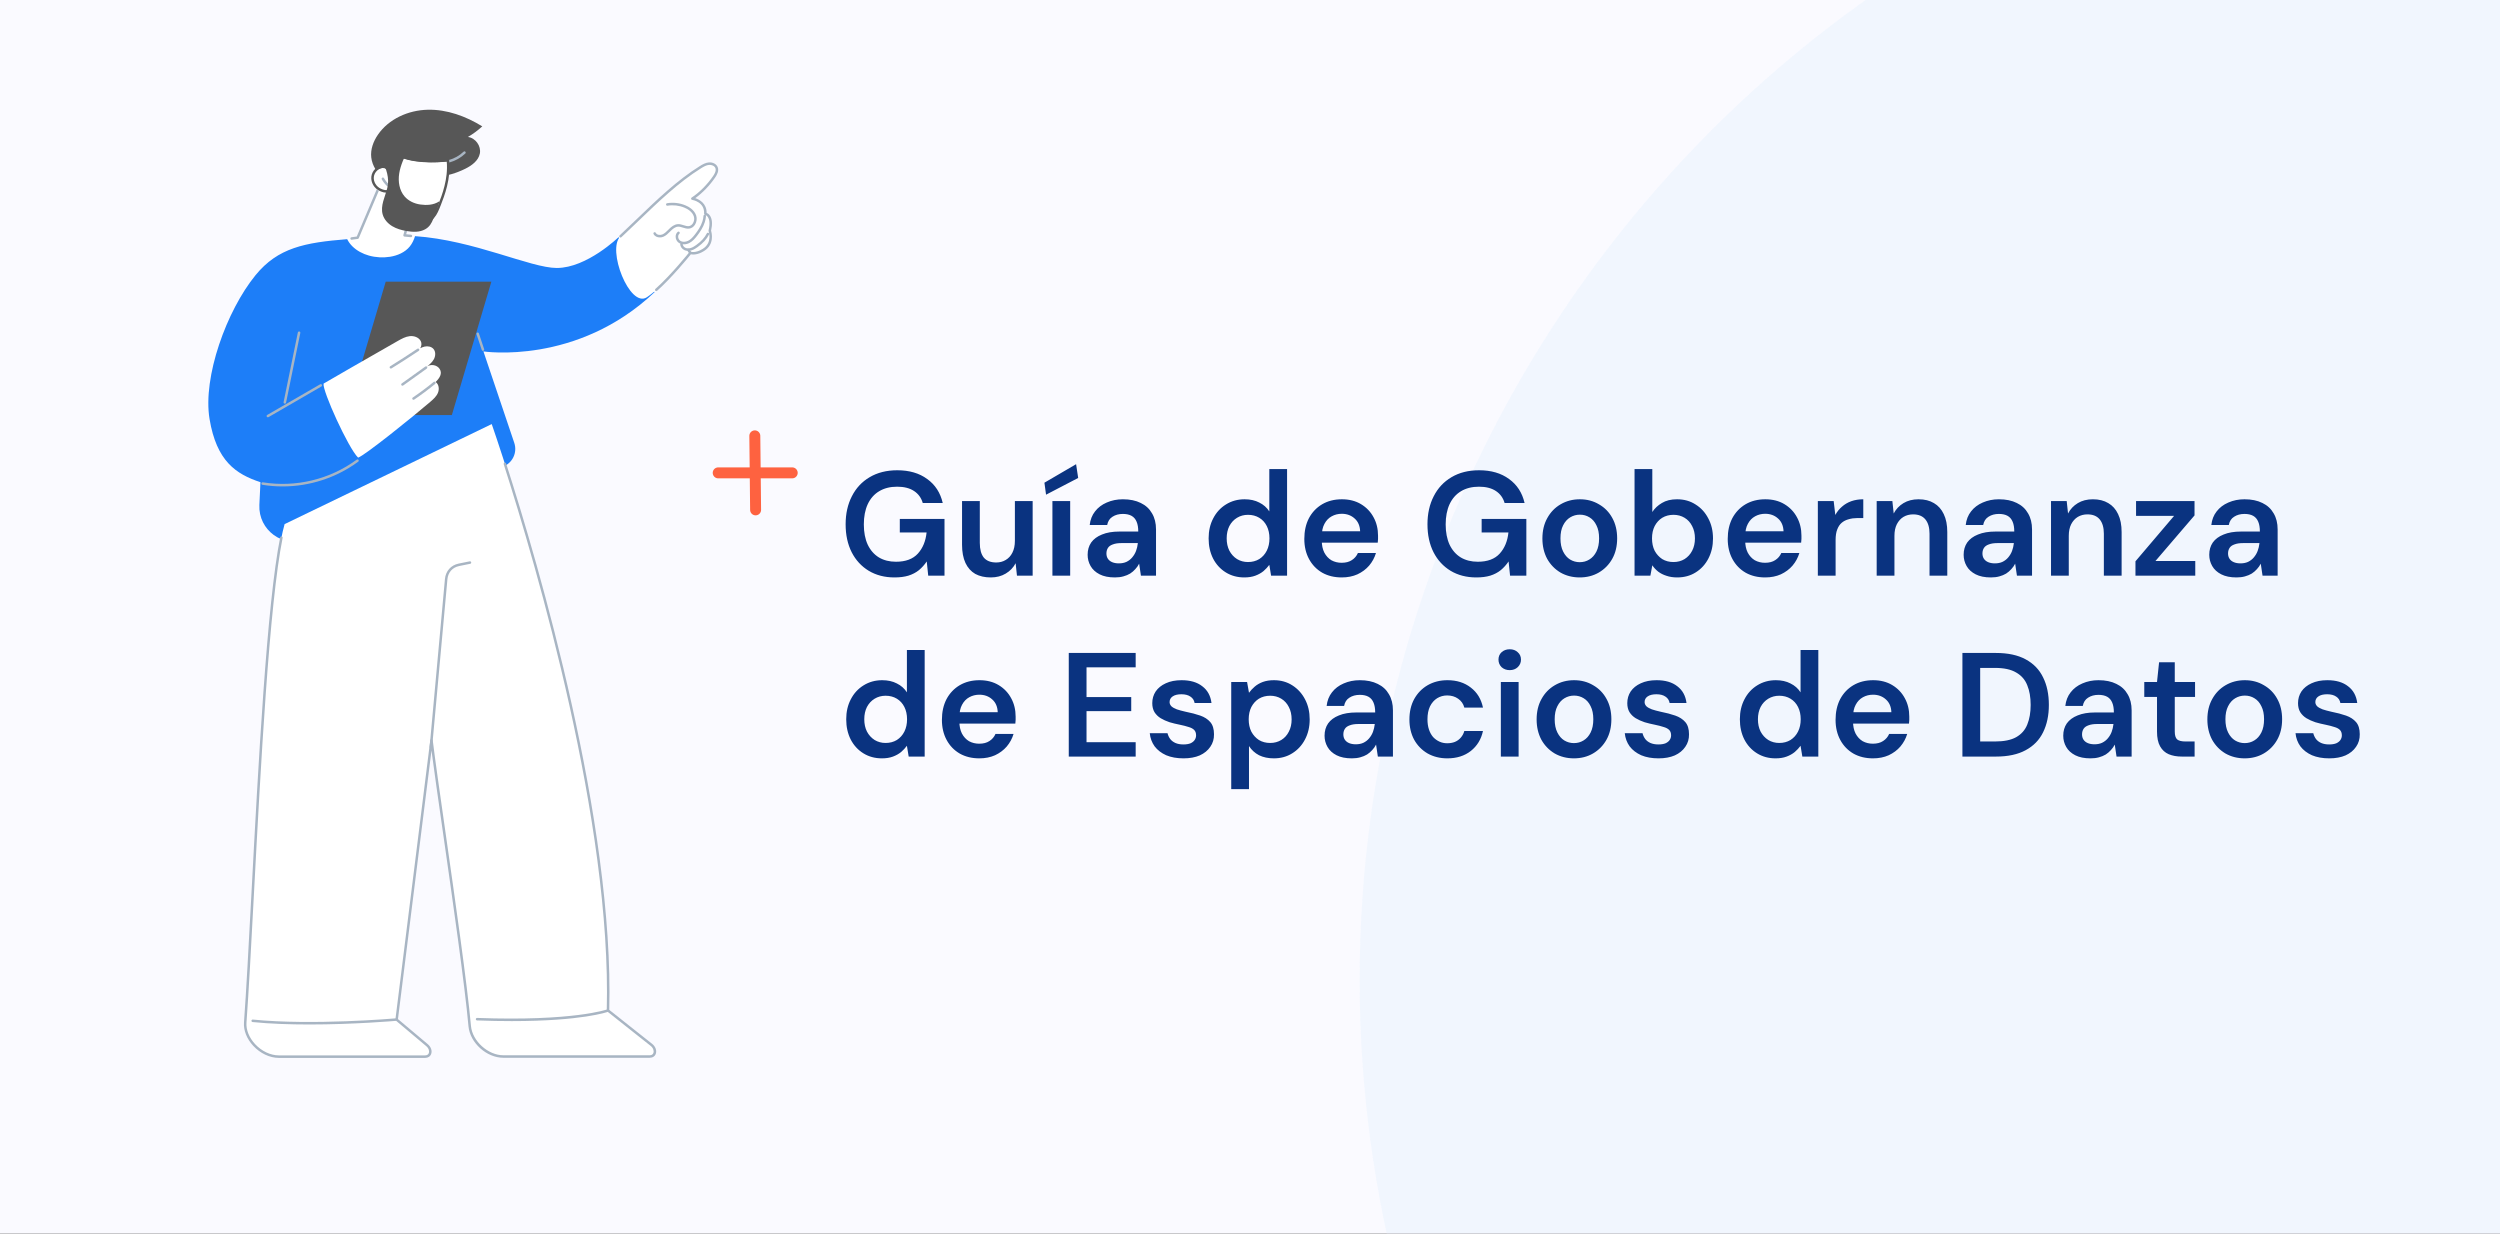 <svg width="912" height="450" viewBox="0 0 912 450" fill="none" xmlns="http://www.w3.org/2000/svg">
<rect x="0" y="0" width="912" height="450" fill="#333333" stroke="none"/>
<g clip-path="url(#clip0_354_7)">
<rect width="912" height="450" fill="#FAFAFF"/>
<circle cx="934.5" cy="357.5" r="438.5" fill="#E3F0FE" fill-opacity="0.4"/>
<path d="M275.358 159L275.643 185.998" stroke="#FE6240" stroke-width="4" stroke-linecap="round"/>
<path d="M289 172.5L262 172.5" stroke="#FE6240" stroke-width="4" stroke-linecap="round"/>
<path d="M326.304 210.648C322.74 210.648 319.608 209.838 316.908 208.218C314.244 206.598 312.174 204.348 310.698 201.468C309.222 198.552 308.484 195.15 308.484 191.262C308.484 187.41 309.24 184.008 310.752 181.056C312.264 178.068 314.424 175.746 317.232 174.09C320.076 172.398 323.442 171.552 327.33 171.552C331.722 171.552 335.358 172.614 338.238 174.738C341.154 176.826 343.044 179.742 343.908 183.486H336.618C336.078 181.614 335.016 180.156 333.432 179.112C331.848 178.068 329.796 177.546 327.276 177.546C324.72 177.546 322.524 178.104 320.688 179.22C318.888 180.3 317.502 181.884 316.53 183.972C315.594 186.024 315.126 188.472 315.126 191.316C315.126 194.16 315.594 196.608 316.53 198.66C317.502 200.712 318.87 202.278 320.634 203.358C322.398 204.402 324.468 204.924 326.844 204.924C330.372 204.924 333.036 203.934 334.836 201.954C336.636 199.974 337.698 197.4 338.022 194.232H328.248V189.318H344.556V210H338.616L338.076 204.816C337.248 206.04 336.294 207.102 335.214 208.002C334.134 208.866 332.856 209.532 331.38 210C329.94 210.432 328.248 210.648 326.304 210.648ZM361.429 210.648C359.233 210.648 357.343 210.216 355.759 209.352C354.211 208.452 353.023 207.12 352.195 205.356C351.367 203.556 350.953 201.342 350.953 198.714V182.784H357.433V198.066C357.433 200.406 357.919 202.188 358.891 203.412C359.899 204.6 361.411 205.194 363.427 205.194C364.723 205.194 365.875 204.888 366.883 204.276C367.927 203.664 368.737 202.782 369.313 201.63C369.925 200.442 370.231 199.002 370.231 197.31V182.784H376.711V210H370.987L370.501 205.464C369.673 207.048 368.467 208.308 366.883 209.244C365.335 210.18 363.517 210.648 361.429 210.648ZM383.921 210V182.784H390.401V210H383.921ZM381.599 180.462L381.005 176.088L392.561 169.338L393.317 174.36L381.599 180.462ZM406.704 210.648C404.472 210.648 402.618 210.27 401.142 209.514C399.666 208.758 398.568 207.75 397.848 206.49C397.128 205.23 396.768 203.862 396.768 202.386C396.768 200.658 397.2 199.164 398.064 197.904C398.964 196.644 400.278 195.672 402.006 194.988C403.734 194.268 405.858 193.908 408.378 193.908H415.236C415.236 192.468 415.038 191.28 414.642 190.344C414.246 189.372 413.634 188.652 412.806 188.184C411.978 187.716 410.916 187.482 409.62 187.482C408.144 187.482 406.884 187.824 405.84 188.508C404.796 189.156 404.148 190.164 403.896 191.532H397.524C397.74 189.588 398.388 187.932 399.468 186.564C400.548 185.16 401.97 184.08 403.734 183.324C405.534 182.532 407.496 182.136 409.62 182.136C412.176 182.136 414.354 182.586 416.154 183.486C417.954 184.35 419.322 185.61 420.258 187.266C421.23 188.886 421.716 190.848 421.716 193.152V210H416.208L415.56 205.626C415.2 206.346 414.732 207.012 414.156 207.624C413.616 208.236 412.986 208.776 412.266 209.244C411.546 209.676 410.718 210.018 409.782 210.27C408.882 210.522 407.856 210.648 406.704 210.648ZM408.162 205.518C409.206 205.518 410.124 205.338 410.916 204.978C411.744 204.582 412.446 204.042 413.022 203.358C413.634 202.638 414.102 201.846 414.426 200.982C414.75 200.118 414.966 199.2 415.074 198.228V198.12H409.08C407.82 198.12 406.776 198.282 405.948 198.606C405.12 198.894 404.526 199.326 404.166 199.902C403.806 200.478 403.626 201.144 403.626 201.9C403.626 202.656 403.806 203.304 404.166 203.844C404.526 204.384 405.048 204.798 405.732 205.086C406.416 205.374 407.226 205.518 408.162 205.518ZM453.919 210.648C451.399 210.648 449.149 210.036 447.169 208.812C445.189 207.588 443.641 205.896 442.525 203.736C441.445 201.576 440.905 199.128 440.905 196.392C440.905 193.656 441.463 191.226 442.579 189.102C443.695 186.942 445.243 185.25 447.223 184.026C449.239 182.766 451.507 182.136 454.027 182.136C456.079 182.136 457.861 182.532 459.373 183.324C460.921 184.08 462.145 185.16 463.045 186.564V171.12H469.525V210H463.693L463.045 206.058C462.469 206.85 461.767 207.606 460.939 208.326C460.111 209.01 459.121 209.568 457.969 210C456.817 210.432 455.467 210.648 453.919 210.648ZM455.269 205.032C456.817 205.032 458.185 204.672 459.373 203.952C460.561 203.196 461.479 202.17 462.127 200.874C462.775 199.578 463.099 198.084 463.099 196.392C463.099 194.7 462.775 193.206 462.127 191.91C461.479 190.614 460.561 189.606 459.373 188.886C458.185 188.166 456.817 187.806 455.269 187.806C453.793 187.806 452.461 188.166 451.273 188.886C450.085 189.606 449.149 190.614 448.465 191.91C447.817 193.206 447.493 194.7 447.493 196.392C447.493 198.084 447.817 199.578 448.465 200.874C449.149 202.17 450.085 203.196 451.273 203.952C452.461 204.672 453.793 205.032 455.269 205.032ZM489.477 210.648C486.777 210.648 484.401 210.072 482.349 208.92C480.297 207.732 478.695 206.076 477.543 203.952C476.391 201.828 475.815 199.38 475.815 196.608C475.815 193.728 476.373 191.208 477.489 189.048C478.641 186.888 480.243 185.196 482.295 183.972C484.383 182.748 486.795 182.136 489.531 182.136C492.195 182.136 494.517 182.73 496.497 183.918C498.477 185.106 500.007 186.708 501.087 188.724C502.167 190.704 502.707 192.936 502.707 195.42C502.707 195.78 502.707 196.176 502.707 196.608C502.707 197.04 502.671 197.49 502.599 197.958H480.459V193.8H496.173C496.101 191.82 495.435 190.272 494.175 189.156C492.915 188.004 491.349 187.428 489.477 187.428C488.145 187.428 486.921 187.734 485.805 188.346C484.689 188.958 483.807 189.876 483.159 191.1C482.511 192.288 482.187 193.8 482.187 195.636V197.202C482.187 198.894 482.493 200.352 483.105 201.576C483.753 202.8 484.617 203.736 485.697 204.384C486.813 204.996 488.055 205.302 489.423 205.302C490.935 205.302 492.177 204.978 493.149 204.33C494.157 203.682 494.895 202.818 495.363 201.738H501.951C501.447 203.43 500.619 204.96 499.467 206.328C498.315 207.66 496.893 208.722 495.201 209.514C493.509 210.27 491.601 210.648 489.477 210.648ZM538.56 210.648C534.996 210.648 531.864 209.838 529.164 208.218C526.5 206.598 524.43 204.348 522.954 201.468C521.478 198.552 520.74 195.15 520.74 191.262C520.74 187.41 521.496 184.008 523.008 181.056C524.52 178.068 526.68 175.746 529.488 174.09C532.332 172.398 535.698 171.552 539.586 171.552C543.978 171.552 547.614 172.614 550.494 174.738C553.41 176.826 555.3 179.742 556.164 183.486H548.874C548.334 181.614 547.272 180.156 545.688 179.112C544.104 178.068 542.052 177.546 539.532 177.546C536.976 177.546 534.78 178.104 532.944 179.22C531.144 180.3 529.758 181.884 528.786 183.972C527.85 186.024 527.382 188.472 527.382 191.316C527.382 194.16 527.85 196.608 528.786 198.66C529.758 200.712 531.126 202.278 532.89 203.358C534.654 204.402 536.724 204.924 539.1 204.924C542.628 204.924 545.292 203.934 547.092 201.954C548.892 199.974 549.954 197.4 550.278 194.232H540.504V189.318H556.812V210H550.872L550.332 204.816C549.504 206.04 548.55 207.102 547.47 208.002C546.39 208.866 545.112 209.532 543.636 210C542.196 210.432 540.504 210.648 538.56 210.648ZM576.277 210.648C573.685 210.648 571.345 210.054 569.257 208.866C567.205 207.642 565.585 205.968 564.397 203.844C563.245 201.684 562.669 199.218 562.669 196.446C562.669 193.602 563.263 191.118 564.451 188.994C565.639 186.834 567.259 185.16 569.311 183.972C571.399 182.748 573.739 182.136 576.331 182.136C578.923 182.136 581.245 182.748 583.297 183.972C585.385 185.16 587.005 186.816 588.157 188.94C589.345 191.064 589.939 193.548 589.939 196.392C589.939 199.236 589.345 201.72 588.157 203.844C586.969 205.968 585.331 207.642 583.243 208.866C581.191 210.054 578.869 210.648 576.277 210.648ZM576.277 205.086C577.573 205.086 578.743 204.762 579.787 204.114C580.867 203.466 581.731 202.494 582.379 201.198C583.027 199.902 583.351 198.3 583.351 196.392C583.351 194.484 583.027 192.9 582.379 191.64C581.767 190.344 580.921 189.372 579.841 188.724C578.797 188.076 577.627 187.752 576.331 187.752C575.071 187.752 573.901 188.076 572.821 188.724C571.741 189.372 570.877 190.344 570.229 191.64C569.581 192.9 569.257 194.484 569.257 196.392C569.257 198.3 569.581 199.902 570.229 201.198C570.877 202.494 571.723 203.466 572.767 204.114C573.847 204.762 575.017 205.086 576.277 205.086ZM611.834 210.648C610.394 210.648 609.098 210.45 607.946 210.054C606.794 209.694 605.786 209.19 604.922 208.542C604.058 207.858 603.338 207.084 602.762 206.22L602.06 210H596.282V171.12H602.762V186.78C603.626 185.448 604.796 184.35 606.272 183.486C607.748 182.586 609.584 182.136 611.78 182.136C614.336 182.136 616.586 182.766 618.53 184.026C620.51 185.25 622.058 186.942 623.174 189.102C624.326 191.226 624.902 193.674 624.902 196.446C624.902 199.146 624.344 201.576 623.228 203.736C622.112 205.896 620.564 207.588 618.584 208.812C616.64 210.036 614.39 210.648 611.834 210.648ZM610.484 205.032C611.996 205.032 613.346 204.672 614.534 203.952C615.722 203.196 616.64 202.188 617.288 200.928C617.972 199.632 618.314 198.12 618.314 196.392C618.314 194.7 617.972 193.206 617.288 191.91C616.64 190.614 615.722 189.606 614.534 188.886C613.346 188.166 611.996 187.806 610.484 187.806C608.936 187.806 607.568 188.166 606.38 188.886C605.228 189.606 604.31 190.614 603.626 191.91C602.978 193.206 602.654 194.7 602.654 196.392C602.654 198.12 602.978 199.632 603.626 200.928C604.31 202.188 605.228 203.196 606.38 203.952C607.568 204.672 608.936 205.032 610.484 205.032ZM643.936 210.648C641.236 210.648 638.86 210.072 636.808 208.92C634.756 207.732 633.154 206.076 632.002 203.952C630.85 201.828 630.274 199.38 630.274 196.608C630.274 193.728 630.832 191.208 631.948 189.048C633.1 186.888 634.702 185.196 636.754 183.972C638.842 182.748 641.254 182.136 643.99 182.136C646.654 182.136 648.976 182.73 650.956 183.918C652.936 185.106 654.466 186.708 655.546 188.724C656.626 190.704 657.166 192.936 657.166 195.42C657.166 195.78 657.166 196.176 657.166 196.608C657.166 197.04 657.13 197.49 657.058 197.958H634.918V193.8H650.632C650.56 191.82 649.894 190.272 648.634 189.156C647.374 188.004 645.808 187.428 643.936 187.428C642.604 187.428 641.38 187.734 640.264 188.346C639.148 188.958 638.266 189.876 637.618 191.1C636.97 192.288 636.646 193.8 636.646 195.636V197.202C636.646 198.894 636.952 200.352 637.564 201.576C638.212 202.8 639.076 203.736 640.156 204.384C641.272 204.996 642.514 205.302 643.882 205.302C645.394 205.302 646.636 204.978 647.608 204.33C648.616 203.682 649.354 202.818 649.822 201.738H656.41C655.906 203.43 655.078 204.96 653.926 206.328C652.774 207.66 651.352 208.722 649.66 209.514C647.968 210.27 646.06 210.648 643.936 210.648ZM663.149 210V182.784H668.927L669.521 187.86C670.169 186.672 670.979 185.664 671.951 184.836C672.923 183.972 674.057 183.306 675.353 182.838C676.685 182.37 678.143 182.136 679.727 182.136V188.994H677.459C676.379 188.994 675.353 189.138 674.381 189.426C673.409 189.678 672.563 190.11 671.843 190.722C671.159 191.298 670.619 192.108 670.223 193.152C669.827 194.16 669.629 195.438 669.629 196.986V210H663.149ZM684.612 210V182.784H690.336L690.822 187.32C691.65 185.736 692.838 184.476 694.386 183.54C695.934 182.604 697.77 182.136 699.894 182.136C702.09 182.136 703.962 182.604 705.51 183.54C707.058 184.44 708.246 185.772 709.074 187.536C709.938 189.3 710.37 191.496 710.37 194.124V210H703.89V194.718C703.89 192.45 703.386 190.704 702.378 189.48C701.37 188.256 699.876 187.644 697.896 187.644C696.6 187.644 695.43 187.95 694.386 188.562C693.378 189.174 692.568 190.074 691.956 191.262C691.38 192.414 691.092 193.818 691.092 195.474V210H684.612ZM726.274 210.648C724.042 210.648 722.188 210.27 720.712 209.514C719.236 208.758 718.138 207.75 717.418 206.49C716.698 205.23 716.338 203.862 716.338 202.386C716.338 200.658 716.77 199.164 717.634 197.904C718.534 196.644 719.848 195.672 721.576 194.988C723.304 194.268 725.428 193.908 727.948 193.908H734.806C734.806 192.468 734.608 191.28 734.212 190.344C733.816 189.372 733.204 188.652 732.376 188.184C731.548 187.716 730.486 187.482 729.19 187.482C727.714 187.482 726.454 187.824 725.41 188.508C724.366 189.156 723.718 190.164 723.466 191.532H717.094C717.31 189.588 717.958 187.932 719.038 186.564C720.118 185.16 721.54 184.08 723.304 183.324C725.104 182.532 727.066 182.136 729.19 182.136C731.746 182.136 733.924 182.586 735.724 183.486C737.524 184.35 738.892 185.61 739.828 187.266C740.8 188.886 741.286 190.848 741.286 193.152V210H735.778L735.13 205.626C734.77 206.346 734.302 207.012 733.726 207.624C733.186 208.236 732.556 208.776 731.836 209.244C731.116 209.676 730.288 210.018 729.352 210.27C728.452 210.522 727.426 210.648 726.274 210.648ZM727.732 205.518C728.776 205.518 729.694 205.338 730.486 204.978C731.314 204.582 732.016 204.042 732.592 203.358C733.204 202.638 733.672 201.846 733.996 200.982C734.32 200.118 734.536 199.2 734.644 198.228V198.12H728.65C727.39 198.12 726.346 198.282 725.518 198.606C724.69 198.894 724.096 199.326 723.736 199.902C723.376 200.478 723.196 201.144 723.196 201.9C723.196 202.656 723.376 203.304 723.736 203.844C724.096 204.384 724.618 204.798 725.302 205.086C725.986 205.374 726.796 205.518 727.732 205.518ZM748.21 210V182.784H753.934L754.42 187.32C755.248 185.736 756.436 184.476 757.984 183.54C759.532 182.604 761.368 182.136 763.492 182.136C765.688 182.136 767.56 182.604 769.108 183.54C770.656 184.44 771.844 185.772 772.672 187.536C773.536 189.3 773.968 191.496 773.968 194.124V210H767.488V194.718C767.488 192.45 766.984 190.704 765.976 189.48C764.968 188.256 763.474 187.644 761.494 187.644C760.198 187.644 759.028 187.95 757.984 188.562C756.976 189.174 756.166 190.074 755.554 191.262C754.978 192.414 754.69 193.818 754.69 195.474V210H748.21ZM779.018 210V204.762L793.112 188.184H779.234V182.784H800.564V188.022L786.308 204.654H800.834V210H779.018ZM815.87 210.648C813.638 210.648 811.784 210.27 810.308 209.514C808.832 208.758 807.734 207.75 807.014 206.49C806.294 205.23 805.934 203.862 805.934 202.386C805.934 200.658 806.366 199.164 807.23 197.904C808.13 196.644 809.444 195.672 811.172 194.988C812.9 194.268 815.024 193.908 817.544 193.908H824.402C824.402 192.468 824.204 191.28 823.808 190.344C823.412 189.372 822.8 188.652 821.972 188.184C821.144 187.716 820.082 187.482 818.786 187.482C817.31 187.482 816.05 187.824 815.006 188.508C813.962 189.156 813.314 190.164 813.062 191.532H806.69C806.906 189.588 807.554 187.932 808.634 186.564C809.714 185.16 811.136 184.08 812.9 183.324C814.7 182.532 816.662 182.136 818.786 182.136C821.342 182.136 823.52 182.586 825.32 183.486C827.12 184.35 828.488 185.61 829.424 187.266C830.396 188.886 830.882 190.848 830.882 193.152V210H825.374L824.726 205.626C824.366 206.346 823.898 207.012 823.322 207.624C822.782 208.236 822.152 208.776 821.432 209.244C820.712 209.676 819.884 210.018 818.948 210.27C818.048 210.522 817.022 210.648 815.87 210.648ZM817.328 205.518C818.372 205.518 819.29 205.338 820.082 204.978C820.91 204.582 821.612 204.042 822.188 203.358C822.8 202.638 823.268 201.846 823.592 200.982C823.916 200.118 824.132 199.2 824.24 198.228V198.12H818.246C816.986 198.12 815.942 198.282 815.114 198.606C814.286 198.894 813.692 199.326 813.332 199.902C812.972 200.478 812.792 201.144 812.792 201.9C812.792 202.656 812.972 203.304 813.332 203.844C813.692 204.384 814.214 204.798 814.898 205.086C815.582 205.374 816.392 205.518 817.328 205.518ZM321.714 276.648C319.194 276.648 316.944 276.036 314.964 274.812C312.984 273.588 311.436 271.896 310.32 269.736C309.24 267.576 308.7 265.128 308.7 262.392C308.7 259.656 309.258 257.226 310.374 255.102C311.49 252.942 313.038 251.25 315.018 250.026C317.034 248.766 319.302 248.136 321.822 248.136C323.874 248.136 325.656 248.532 327.168 249.324C328.716 250.08 329.94 251.16 330.84 252.564V237.12H337.32V276H331.488L330.84 272.058C330.264 272.85 329.562 273.606 328.734 274.326C327.906 275.01 326.916 275.568 325.764 276C324.612 276.432 323.262 276.648 321.714 276.648ZM323.064 271.032C324.612 271.032 325.98 270.672 327.168 269.952C328.356 269.196 329.274 268.17 329.922 266.874C330.57 265.578 330.894 264.084 330.894 262.392C330.894 260.7 330.57 259.206 329.922 257.91C329.274 256.614 328.356 255.606 327.168 254.886C325.98 254.166 324.612 253.806 323.064 253.806C321.588 253.806 320.256 254.166 319.068 254.886C317.88 255.606 316.944 256.614 316.26 257.91C315.612 259.206 315.288 260.7 315.288 262.392C315.288 264.084 315.612 265.578 316.26 266.874C316.944 268.17 317.88 269.196 319.068 269.952C320.256 270.672 321.588 271.032 323.064 271.032ZM357.272 276.648C354.572 276.648 352.196 276.072 350.144 274.92C348.092 273.732 346.49 272.076 345.338 269.952C344.186 267.828 343.61 265.38 343.61 262.608C343.61 259.728 344.168 257.208 345.284 255.048C346.436 252.888 348.038 251.196 350.09 249.972C352.178 248.748 354.59 248.136 357.326 248.136C359.99 248.136 362.312 248.73 364.292 249.918C366.272 251.106 367.802 252.708 368.882 254.724C369.962 256.704 370.502 258.936 370.502 261.42C370.502 261.78 370.502 262.176 370.502 262.608C370.502 263.04 370.466 263.49 370.394 263.958H348.254V259.8H363.968C363.896 257.82 363.23 256.272 361.97 255.156C360.71 254.004 359.144 253.428 357.272 253.428C355.94 253.428 354.716 253.734 353.6 254.346C352.484 254.958 351.602 255.876 350.954 257.1C350.306 258.288 349.982 259.8 349.982 261.636V263.202C349.982 264.894 350.288 266.352 350.9 267.576C351.548 268.8 352.412 269.736 353.492 270.384C354.608 270.996 355.85 271.302 357.218 271.302C358.73 271.302 359.972 270.978 360.944 270.33C361.952 269.682 362.69 268.818 363.158 267.738H369.746C369.242 269.43 368.414 270.96 367.262 272.328C366.11 273.66 364.688 274.722 362.996 275.514C361.304 276.27 359.396 276.648 357.272 276.648ZM389.885 276V238.2H414.293V243.438H396.365V254.292H412.673V259.422H396.365V270.762H414.293V276H389.885ZM431.742 276.648C429.33 276.648 427.224 276.27 425.424 275.514C423.66 274.722 422.256 273.642 421.212 272.274C420.204 270.87 419.61 269.268 419.43 267.468H425.91C426.09 268.224 426.414 268.926 426.882 269.574C427.35 270.186 427.98 270.672 428.772 271.032C429.6 271.392 430.572 271.572 431.688 271.572C432.768 271.572 433.65 271.428 434.334 271.14C435.018 270.816 435.522 270.402 435.846 269.898C436.17 269.394 436.332 268.854 436.332 268.278C436.332 267.414 436.098 266.748 435.63 266.28C435.162 265.812 434.478 265.452 433.578 265.2C432.714 264.912 431.67 264.642 430.446 264.39C429.15 264.138 427.89 263.832 426.666 263.472C425.478 263.076 424.398 262.59 423.426 262.014C422.49 261.438 421.734 260.7 421.158 259.8C420.618 258.9 420.348 257.802 420.348 256.506C420.348 254.922 420.762 253.5 421.59 252.24C422.454 250.98 423.678 249.99 425.262 249.27C426.882 248.514 428.808 248.136 431.04 248.136C434.208 248.136 436.728 248.874 438.6 250.35C440.508 251.79 441.624 253.824 441.948 256.452H435.792C435.612 255.444 435.108 254.67 434.28 254.13C433.452 253.554 432.354 253.266 430.986 253.266C429.582 253.266 428.502 253.536 427.746 254.076C427.026 254.58 426.666 255.264 426.666 256.128C426.666 256.668 426.882 257.172 427.314 257.64C427.782 258.072 428.448 258.45 429.312 258.774C430.176 259.062 431.238 259.35 432.498 259.638C434.514 260.034 436.296 260.502 437.844 261.042C439.392 261.582 440.616 262.374 441.516 263.418C442.416 264.462 442.866 265.938 442.866 267.846C442.902 269.574 442.452 271.104 441.516 272.436C440.616 273.768 439.338 274.812 437.682 275.568C436.026 276.288 434.046 276.648 431.742 276.648ZM449.153 287.88V248.784H454.931L455.633 252.726C456.209 251.934 456.893 251.196 457.685 250.512C458.513 249.792 459.503 249.216 460.655 248.784C461.843 248.352 463.193 248.136 464.705 248.136C467.261 248.136 469.511 248.766 471.455 250.026C473.435 251.286 474.983 252.996 476.099 255.156C477.215 257.28 477.773 259.71 477.773 262.446C477.773 265.182 477.197 267.63 476.045 269.79C474.929 271.914 473.381 273.588 471.401 274.812C469.457 276.036 467.225 276.648 464.705 276.648C462.653 276.648 460.853 276.27 459.305 275.514C457.793 274.722 456.569 273.606 455.633 272.166V287.88H449.153ZM463.355 271.032C464.867 271.032 466.217 270.672 467.405 269.952C468.593 269.232 469.511 268.224 470.159 266.928C470.843 265.632 471.185 264.138 471.185 262.446C471.185 260.718 470.843 259.206 470.159 257.91C469.511 256.614 468.593 255.606 467.405 254.886C466.217 254.166 464.867 253.806 463.355 253.806C461.807 253.806 460.439 254.166 459.251 254.886C458.099 255.606 457.181 256.614 456.497 257.91C455.849 259.206 455.525 260.7 455.525 262.392C455.525 264.12 455.849 265.632 456.497 266.928C457.181 268.188 458.099 269.196 459.251 269.952C460.439 270.672 461.807 271.032 463.355 271.032ZM493.135 276.648C490.903 276.648 489.049 276.27 487.573 275.514C486.097 274.758 484.999 273.75 484.279 272.49C483.559 271.23 483.199 269.862 483.199 268.386C483.199 266.658 483.631 265.164 484.495 263.904C485.395 262.644 486.709 261.672 488.437 260.988C490.165 260.268 492.289 259.908 494.809 259.908H501.667C501.667 258.468 501.469 257.28 501.073 256.344C500.677 255.372 500.065 254.652 499.237 254.184C498.409 253.716 497.347 253.482 496.051 253.482C494.575 253.482 493.315 253.824 492.271 254.508C491.227 255.156 490.579 256.164 490.327 257.532H483.955C484.171 255.588 484.819 253.932 485.899 252.564C486.979 251.16 488.401 250.08 490.165 249.324C491.965 248.532 493.927 248.136 496.051 248.136C498.607 248.136 500.785 248.586 502.585 249.486C504.385 250.35 505.753 251.61 506.689 253.266C507.661 254.886 508.147 256.848 508.147 259.152V276H502.639L501.991 271.626C501.631 272.346 501.163 273.012 500.587 273.624C500.047 274.236 499.417 274.776 498.697 275.244C497.977 275.676 497.149 276.018 496.213 276.27C495.313 276.522 494.287 276.648 493.135 276.648ZM494.593 271.518C495.637 271.518 496.555 271.338 497.347 270.978C498.175 270.582 498.877 270.042 499.453 269.358C500.065 268.638 500.533 267.846 500.857 266.982C501.181 266.118 501.397 265.2 501.505 264.228V264.12H495.511C494.251 264.12 493.207 264.282 492.379 264.606C491.551 264.894 490.957 265.326 490.597 265.902C490.237 266.478 490.057 267.144 490.057 267.9C490.057 268.656 490.237 269.304 490.597 269.844C490.957 270.384 491.479 270.798 492.163 271.086C492.847 271.374 493.657 271.518 494.593 271.518ZM527.977 276.648C525.313 276.648 522.919 276.054 520.795 274.866C518.707 273.642 517.069 271.968 515.881 269.844C514.729 267.684 514.153 265.236 514.153 262.5C514.153 259.656 514.729 257.172 515.881 255.048C517.069 252.888 518.707 251.196 520.795 249.972C522.919 248.748 525.331 248.136 528.031 248.136C531.415 248.136 534.259 249.036 536.563 250.836C538.867 252.6 540.343 255.03 540.991 258.126H534.187C533.827 256.758 533.071 255.678 531.919 254.886C530.803 254.094 529.471 253.698 527.923 253.698C526.591 253.698 525.367 254.04 524.251 254.724C523.171 255.408 522.307 256.398 521.659 257.694C521.047 258.99 520.741 260.556 520.741 262.392C520.741 263.796 520.921 265.038 521.281 266.118C521.641 267.198 522.145 268.116 522.793 268.872C523.477 269.592 524.251 270.15 525.115 270.546C525.979 270.942 526.915 271.14 527.923 271.14C528.967 271.14 529.903 270.978 530.731 270.654C531.595 270.294 532.315 269.772 532.891 269.088C533.503 268.404 533.935 267.594 534.187 266.658H540.991C540.343 269.682 538.867 272.112 536.563 273.948C534.259 275.748 531.397 276.648 527.977 276.648ZM547.509 276V248.784H553.989V276H547.509ZM550.749 244.464C549.561 244.464 548.571 244.104 547.779 243.384C547.023 242.628 546.645 241.71 546.645 240.63C546.645 239.514 547.023 238.614 547.779 237.93C548.571 237.21 549.561 236.85 550.749 236.85C551.937 236.85 552.909 237.21 553.665 237.93C554.457 238.614 554.853 239.514 554.853 240.63C554.853 241.71 554.457 242.628 553.665 243.384C552.909 244.104 551.937 244.464 550.749 244.464ZM574.167 276.648C571.575 276.648 569.235 276.054 567.147 274.866C565.095 273.642 563.475 271.968 562.287 269.844C561.135 267.684 560.559 265.218 560.559 262.446C560.559 259.602 561.153 257.118 562.341 254.994C563.529 252.834 565.149 251.16 567.201 249.972C569.289 248.748 571.629 248.136 574.221 248.136C576.813 248.136 579.135 248.748 581.187 249.972C583.275 251.16 584.895 252.816 586.047 254.94C587.235 257.064 587.829 259.548 587.829 262.392C587.829 265.236 587.235 267.72 586.047 269.844C584.859 271.968 583.221 273.642 581.133 274.866C579.081 276.054 576.759 276.648 574.167 276.648ZM574.167 271.086C575.463 271.086 576.633 270.762 577.677 270.114C578.757 269.466 579.621 268.494 580.269 267.198C580.917 265.902 581.241 264.3 581.241 262.392C581.241 260.484 580.917 258.9 580.269 257.64C579.657 256.344 578.811 255.372 577.731 254.724C576.687 254.076 575.517 253.752 574.221 253.752C572.961 253.752 571.791 254.076 570.711 254.724C569.631 255.372 568.767 256.344 568.119 257.64C567.471 258.9 567.147 260.484 567.147 262.392C567.147 264.3 567.471 265.902 568.119 267.198C568.767 268.494 569.613 269.466 570.657 270.114C571.737 270.762 572.907 271.086 574.167 271.086ZM605.027 276.648C602.615 276.648 600.509 276.27 598.709 275.514C596.945 274.722 595.541 273.642 594.497 272.274C593.489 270.87 592.895 269.268 592.715 267.468H599.195C599.375 268.224 599.699 268.926 600.167 269.574C600.635 270.186 601.265 270.672 602.057 271.032C602.885 271.392 603.857 271.572 604.973 271.572C606.053 271.572 606.935 271.428 607.619 271.14C608.303 270.816 608.807 270.402 609.131 269.898C609.455 269.394 609.617 268.854 609.617 268.278C609.617 267.414 609.383 266.748 608.915 266.28C608.447 265.812 607.763 265.452 606.863 265.2C605.999 264.912 604.955 264.642 603.731 264.39C602.435 264.138 601.175 263.832 599.951 263.472C598.763 263.076 597.683 262.59 596.711 262.014C595.775 261.438 595.019 260.7 594.443 259.8C593.903 258.9 593.633 257.802 593.633 256.506C593.633 254.922 594.047 253.5 594.875 252.24C595.739 250.98 596.963 249.99 598.547 249.27C600.167 248.514 602.093 248.136 604.325 248.136C607.493 248.136 610.013 248.874 611.885 250.35C613.793 251.79 614.909 253.824 615.233 256.452H609.077C608.897 255.444 608.393 254.67 607.565 254.13C606.737 253.554 605.639 253.266 604.271 253.266C602.867 253.266 601.787 253.536 601.031 254.076C600.311 254.58 599.951 255.264 599.951 256.128C599.951 256.668 600.167 257.172 600.599 257.64C601.067 258.072 601.733 258.45 602.597 258.774C603.461 259.062 604.523 259.35 605.783 259.638C607.799 260.034 609.581 260.502 611.129 261.042C612.677 261.582 613.901 262.374 614.801 263.418C615.701 264.462 616.151 265.938 616.151 267.846C616.187 269.574 615.737 271.104 614.801 272.436C613.901 273.768 612.623 274.812 610.967 275.568C609.311 276.288 607.331 276.648 605.027 276.648ZM647.718 276.648C645.198 276.648 642.948 276.036 640.968 274.812C638.988 273.588 637.44 271.896 636.324 269.736C635.244 267.576 634.704 265.128 634.704 262.392C634.704 259.656 635.262 257.226 636.378 255.102C637.494 252.942 639.042 251.25 641.022 250.026C643.038 248.766 645.306 248.136 647.826 248.136C649.878 248.136 651.66 248.532 653.172 249.324C654.72 250.08 655.944 251.16 656.844 252.564V237.12H663.324V276H657.492L656.844 272.058C656.268 272.85 655.566 273.606 654.738 274.326C653.91 275.01 652.92 275.568 651.768 276C650.616 276.432 649.266 276.648 647.718 276.648ZM649.068 271.032C650.616 271.032 651.984 270.672 653.172 269.952C654.36 269.196 655.278 268.17 655.926 266.874C656.574 265.578 656.898 264.084 656.898 262.392C656.898 260.7 656.574 259.206 655.926 257.91C655.278 256.614 654.36 255.606 653.172 254.886C651.984 254.166 650.616 253.806 649.068 253.806C647.592 253.806 646.26 254.166 645.072 254.886C643.884 255.606 642.948 256.614 642.264 257.91C641.616 259.206 641.292 260.7 641.292 262.392C641.292 264.084 641.616 265.578 642.264 266.874C642.948 268.17 643.884 269.196 645.072 269.952C646.26 270.672 647.592 271.032 649.068 271.032ZM683.276 276.648C680.576 276.648 678.2 276.072 676.148 274.92C674.096 273.732 672.494 272.076 671.342 269.952C670.19 267.828 669.614 265.38 669.614 262.608C669.614 259.728 670.172 257.208 671.288 255.048C672.44 252.888 674.042 251.196 676.094 249.972C678.182 248.748 680.594 248.136 683.33 248.136C685.994 248.136 688.316 248.73 690.296 249.918C692.276 251.106 693.806 252.708 694.886 254.724C695.966 256.704 696.506 258.936 696.506 261.42C696.506 261.78 696.506 262.176 696.506 262.608C696.506 263.04 696.47 263.49 696.398 263.958H674.258V259.8H689.972C689.9 257.82 689.234 256.272 687.974 255.156C686.714 254.004 685.148 253.428 683.276 253.428C681.944 253.428 680.72 253.734 679.604 254.346C678.488 254.958 677.606 255.876 676.958 257.1C676.31 258.288 675.986 259.8 675.986 261.636V263.202C675.986 264.894 676.292 266.352 676.904 267.576C677.552 268.8 678.416 269.736 679.496 270.384C680.612 270.996 681.854 271.302 683.222 271.302C684.734 271.302 685.976 270.978 686.948 270.33C687.956 269.682 688.694 268.818 689.162 267.738H695.75C695.246 269.43 694.418 270.96 693.266 272.328C692.114 273.66 690.692 274.722 689 275.514C687.308 276.27 685.4 276.648 683.276 276.648ZM715.889 276V238.2H728.093C732.485 238.2 736.103 238.974 738.947 240.522C741.827 242.07 743.951 244.266 745.319 247.11C746.723 249.918 747.425 253.266 747.425 257.154C747.425 260.97 746.723 264.3 745.319 267.144C743.951 269.952 741.827 272.13 738.947 273.678C736.103 275.226 732.485 276 728.093 276H715.889ZM722.369 270.492H727.769C731.045 270.492 733.619 269.97 735.491 268.926C737.399 267.846 738.749 266.316 739.541 264.336C740.369 262.32 740.783 259.926 740.783 257.154C740.783 254.346 740.369 251.952 739.541 249.972C738.749 247.956 737.399 246.408 735.491 245.328C733.619 244.212 731.045 243.654 727.769 243.654H722.369V270.492ZM762.608 276.648C760.376 276.648 758.522 276.27 757.046 275.514C755.57 274.758 754.472 273.75 753.752 272.49C753.032 271.23 752.672 269.862 752.672 268.386C752.672 266.658 753.104 265.164 753.968 263.904C754.868 262.644 756.182 261.672 757.91 260.988C759.638 260.268 761.762 259.908 764.282 259.908H771.14C771.14 258.468 770.942 257.28 770.546 256.344C770.15 255.372 769.538 254.652 768.71 254.184C767.882 253.716 766.82 253.482 765.524 253.482C764.048 253.482 762.788 253.824 761.744 254.508C760.7 255.156 760.052 256.164 759.8 257.532H753.428C753.644 255.588 754.292 253.932 755.372 252.564C756.452 251.16 757.874 250.08 759.638 249.324C761.438 248.532 763.4 248.136 765.524 248.136C768.08 248.136 770.258 248.586 772.058 249.486C773.858 250.35 775.226 251.61 776.162 253.266C777.134 254.886 777.62 256.848 777.62 259.152V276H772.112L771.464 271.626C771.104 272.346 770.636 273.012 770.06 273.624C769.52 274.236 768.89 274.776 768.17 275.244C767.45 275.676 766.622 276.018 765.686 276.27C764.786 276.522 763.76 276.648 762.608 276.648ZM764.066 271.518C765.11 271.518 766.028 271.338 766.82 270.978C767.648 270.582 768.35 270.042 768.926 269.358C769.538 268.638 770.006 267.846 770.33 266.982C770.654 266.118 770.87 265.2 770.978 264.228V264.12H764.984C763.724 264.12 762.68 264.282 761.852 264.606C761.024 264.894 760.43 265.326 760.07 265.902C759.71 266.478 759.53 267.144 759.53 267.9C759.53 268.656 759.71 269.304 760.07 269.844C760.43 270.384 760.952 270.798 761.636 271.086C762.32 271.374 763.13 271.518 764.066 271.518ZM795.948 276C794.112 276 792.51 275.712 791.142 275.136C789.81 274.56 788.766 273.606 788.01 272.274C787.254 270.942 786.876 269.142 786.876 266.874V254.238H782.232V248.784H786.876L787.632 241.602H793.356V248.784H800.754V254.238H793.356V266.874C793.356 268.242 793.644 269.196 794.22 269.736C794.832 270.24 795.84 270.492 797.244 270.492H800.592V276H795.948ZM818.855 276.648C816.263 276.648 813.923 276.054 811.835 274.866C809.783 273.642 808.163 271.968 806.975 269.844C805.823 267.684 805.247 265.218 805.247 262.446C805.247 259.602 805.841 257.118 807.029 254.994C808.217 252.834 809.837 251.16 811.889 249.972C813.977 248.748 816.317 248.136 818.909 248.136C821.501 248.136 823.823 248.748 825.875 249.972C827.963 251.16 829.583 252.816 830.735 254.94C831.923 257.064 832.517 259.548 832.517 262.392C832.517 265.236 831.923 267.72 830.735 269.844C829.547 271.968 827.909 273.642 825.821 274.866C823.769 276.054 821.447 276.648 818.855 276.648ZM818.855 271.086C820.151 271.086 821.321 270.762 822.365 270.114C823.445 269.466 824.309 268.494 824.957 267.198C825.605 265.902 825.929 264.3 825.929 262.392C825.929 260.484 825.605 258.9 824.957 257.64C824.345 256.344 823.499 255.372 822.419 254.724C821.375 254.076 820.205 253.752 818.909 253.752C817.649 253.752 816.479 254.076 815.399 254.724C814.319 255.372 813.455 256.344 812.807 257.64C812.159 258.9 811.835 260.484 811.835 262.392C811.835 264.3 812.159 265.902 812.807 267.198C813.455 268.494 814.301 269.466 815.345 270.114C816.425 270.762 817.595 271.086 818.855 271.086ZM849.714 276.648C847.302 276.648 845.196 276.27 843.396 275.514C841.632 274.722 840.228 273.642 839.184 272.274C838.176 270.87 837.582 269.268 837.402 267.468H843.882C844.062 268.224 844.386 268.926 844.854 269.574C845.322 270.186 845.952 270.672 846.744 271.032C847.572 271.392 848.544 271.572 849.66 271.572C850.74 271.572 851.622 271.428 852.306 271.14C852.99 270.816 853.494 270.402 853.818 269.898C854.142 269.394 854.304 268.854 854.304 268.278C854.304 267.414 854.07 266.748 853.602 266.28C853.134 265.812 852.45 265.452 851.55 265.2C850.686 264.912 849.642 264.642 848.418 264.39C847.122 264.138 845.862 263.832 844.638 263.472C843.45 263.076 842.37 262.59 841.398 262.014C840.462 261.438 839.706 260.7 839.13 259.8C838.59 258.9 838.32 257.802 838.32 256.506C838.32 254.922 838.734 253.5 839.562 252.24C840.426 250.98 841.65 249.99 843.234 249.27C844.854 248.514 846.78 248.136 849.012 248.136C852.18 248.136 854.7 248.874 856.572 250.35C858.48 251.79 859.596 253.824 859.92 256.452H853.764C853.584 255.444 853.08 254.67 852.252 254.13C851.424 253.554 850.326 253.266 848.958 253.266C847.554 253.266 846.474 253.536 845.718 254.076C844.998 254.58 844.638 255.264 844.638 256.128C844.638 256.668 844.854 257.172 845.286 257.64C845.754 258.072 846.42 258.45 847.284 258.774C848.148 259.062 849.21 259.35 850.47 259.638C852.486 260.034 854.268 260.502 855.816 261.042C857.364 261.582 858.588 262.374 859.488 263.418C860.388 264.462 860.838 265.938 860.838 267.846C860.874 269.574 860.424 271.104 859.488 272.436C858.588 273.768 857.31 274.812 855.654 275.568C853.998 276.288 852.018 276.648 849.714 276.648Z" fill="#0A3380"/>
<path d="M169.756 61.553C172.12 60.376 174.521 58.62 175.045 56.025C175.597 53.287 173.461 50.309 170.695 49.965C172.573 48.869 174.331 47.571 175.931 46.097C169.938 42.404 163.051 39.866 156.019 40.032C148.987 40.195 141.833 43.349 137.851 49.16C136.195 51.576 135.101 54.508 135.433 57.422C135.781 60.483 137.649 63.178 139.86 65.314C142.741 68.097 146.465 70.213 150.462 70.357C153.161 70.453 155.948 69.515 157.965 67.698C158.479 67.236 158.94 66.717 159.33 66.147C159.611 65.735 159.849 64.817 160.233 64.532C160.688 64.196 161.783 64.229 162.34 64.114C163.135 63.951 163.921 63.755 164.702 63.527C166.441 63.021 168.135 62.358 169.756 61.551V61.553Z" fill="#575757"/>
<path d="M163.91 59.258C163.707 59.258 163.524 59.124 163.468 58.919C163.401 58.675 163.545 58.422 163.789 58.355C165.779 57.807 167.621 56.764 169.113 55.334C169.296 55.158 169.586 55.164 169.761 55.348C169.937 55.532 169.93 55.823 169.747 55.998C168.145 57.533 166.167 58.656 164.031 59.243C163.991 59.254 163.949 59.26 163.91 59.26V59.258Z" fill="#A8B5C3"/>
<path d="M151.389 86.368L147.454 85.94L151.393 72.367C151.393 72.367 151.864 52.998 139.277 65.246L130.329 86.6L126.628 87.066C126.628 87.066 128.128 95.59 138.695 95.567C147.669 95.548 151.545 92.513 151.389 86.37V86.368Z" fill="white"/>
<path d="M128.27 87.466C128.045 87.466 127.847 87.298 127.815 87.068C127.78 86.817 127.957 86.585 128.208 86.55L130.146 86.284L138.474 66.588C138.496 66.533 138.53 66.483 138.574 66.442C142.356 62.678 145.456 61.261 147.784 62.231C151.775 63.893 151.831 71.898 151.831 72.237C151.831 72.279 151.825 72.32 151.814 72.36L148.174 85.448L149.949 85.622C150.202 85.647 150.385 85.87 150.362 86.123C150.337 86.376 150.116 86.562 149.862 86.537L147.542 86.309C147.406 86.297 147.285 86.224 147.208 86.111C147.131 85.998 147.108 85.858 147.143 85.726L150.913 72.174C150.901 71.442 150.696 64.434 147.431 63.075C145.491 62.268 142.75 63.596 139.285 67.027L130.89 86.88C130.828 87.029 130.69 87.135 130.529 87.156L128.333 87.457C128.312 87.459 128.291 87.461 128.27 87.461V87.466Z" fill="#A8B5C3"/>
<path d="M163.132 58.923C163.132 58.923 153.001 60.268 146.046 57.414C144.018 59.038 142.746 61.033 142.068 63.316C142.068 63.316 141.384 61.183 139.573 61.286C137.616 61.397 135.889 63.073 135.68 65.026C135.472 66.981 136.7 68.963 138.488 69.772C139.498 70.228 140.48 70.55 141.717 70.178C142.546 72.525 141.53 80.156 151.374 81.421C157.414 82.197 158.634 79.004 160.155 75.128C161.676 71.252 163.891 65.216 163.134 58.923H163.132Z" fill="white"/>
<path d="M153.338 81.48C152.79 81.48 152.197 81.44 151.553 81.356C143.156 80.277 142.303 74.543 141.846 71.461C141.775 70.984 141.71 70.556 141.633 70.207C140.398 70.439 139.395 70.056 138.537 69.669C136.53 68.762 135.237 66.569 135.462 64.455C135.698 62.249 137.598 60.426 139.787 60.305C140.993 60.238 141.771 60.961 142.225 61.624C143.012 59.621 144.278 57.913 145.999 56.533C146.129 56.429 146.306 56.404 146.46 56.466C153.226 59.241 163.212 57.959 163.312 57.944C163.435 57.93 163.556 57.961 163.654 58.036C163.75 58.112 163.815 58.223 163.829 58.346C164.637 65.053 162.06 71.62 160.823 74.775L160.8 74.833C159.413 78.373 158.193 81.478 153.342 81.478L153.338 81.48ZM141.954 69.195C142.144 69.195 142.321 69.314 142.386 69.502C142.551 69.97 142.645 70.597 142.753 71.325C143.235 74.561 143.961 79.454 151.669 80.443C157.325 81.168 158.422 78.371 159.941 74.497L159.964 74.438C161.147 71.425 163.575 65.233 162.964 58.913C160.894 59.14 152.56 59.849 146.364 57.42C144.589 58.902 143.404 60.706 142.747 62.925C142.689 63.119 142.513 63.251 142.311 63.253C142.123 63.253 141.931 63.125 141.869 62.933C141.846 62.862 141.274 61.143 139.837 61.221C138.114 61.317 136.559 62.812 136.374 64.551C136.188 66.28 137.256 68.078 138.913 68.829C139.97 69.308 140.786 69.525 141.821 69.213C141.865 69.201 141.908 69.195 141.952 69.195H141.954Z" fill="#575757"/>
<path d="M141.455 67.953C141.342 67.953 141.229 67.911 141.142 67.83C140.397 67.136 139.771 66.331 139.281 65.436C139.158 65.214 139.239 64.934 139.462 64.811C139.686 64.689 139.965 64.769 140.086 64.993C140.528 65.8 141.096 66.529 141.768 67.156C141.953 67.33 141.964 67.621 141.79 67.807C141.701 67.905 141.578 67.953 141.455 67.953Z" fill="#A8B5C3"/>
<path d="M153.312 74.6C151.147 74.292 149.034 73.318 147.598 71.666C145.656 69.431 145.17 66.214 145.629 63.285C145.875 61.71 146.367 60.193 146.956 58.717C147.327 57.79 148.251 56.283 147.559 55.267C146.315 53.446 140.614 57.324 139.352 58.223C140.9 61.566 142.176 64.982 141.288 68.559C140.487 71.79 138.688 75.051 139.606 78.25C140.122 80.05 141.469 81.53 143.067 82.5C144.665 83.468 146.503 83.972 148.343 84.288C150.617 84.679 153.087 84.775 155.1 83.644C156.717 82.737 157.428 81.453 158.114 79.728C158.801 78.003 159.994 75.271 160.276 73.433C158.114 74.884 155.476 74.907 153.312 74.6Z" fill="#575757"/>
<path d="M176.356 128.199C176.356 128.199 210.483 133.403 238.823 106.548C232.058 102.667 227.904 95.714 225.693 86.477C225.693 86.477 214.146 97.752 203.115 97.758C193.543 97.762 172.845 87.587 151.412 86.147C150.988 87.503 150.383 88.816 149.484 89.924C147.751 92.063 144.978 93.24 142.32 93.665C139.767 94.072 137.082 93.932 134.589 93.236C132.346 92.609 130.162 91.474 128.506 89.818C127.744 89.057 127.123 88.189 126.651 87.25C111.16 88.486 101.407 90.368 93.223 100.38C82.678 113.284 73.887 137.559 76.448 152.884C79.01 168.209 86.038 172.953 95.011 175.905L94.619 184.192C94.185 193.375 103.245 200.019 111.846 196.826L183.486 170.228C186.972 168.934 188.797 165.098 187.608 161.569L176.358 128.203L176.356 128.199Z" fill="#1D7EF8"/>
<path d="M176.187 127.994C175.995 127.994 175.815 127.873 175.751 127.681L173.823 121.898C173.744 121.657 173.873 121.396 174.113 121.314C174.353 121.235 174.614 121.365 174.695 121.605L176.623 127.388C176.702 127.628 176.573 127.89 176.333 127.971C176.285 127.988 176.235 127.994 176.187 127.994Z" fill="#A8B5C3"/>
<path d="M226.356 86.209C235.859 77.512 244.593 67.773 255.531 60.981C256.495 60.383 257.517 59.795 258.645 59.699C259.774 59.603 261.038 60.145 261.42 61.215C261.808 62.298 261.203 63.467 260.558 64.42C258.537 67.41 255.583 70.502 252.556 72.463C252.556 72.463 257.567 73.232 257.308 77.959C257.308 77.959 260.264 78.486 258.925 84.2C258.925 84.2 260.6 88.674 256.607 91.175C253.735 92.973 251.845 92.26 251.845 92.26C251.845 92.26 242.24 104.306 235.982 108.436C229.723 112.565 221.239 90.895 226.354 86.211L226.356 86.209Z" fill="white"/>
<path d="M239.411 106.19C239.284 106.19 239.159 106.138 239.067 106.035C238.898 105.845 238.915 105.555 239.105 105.385C244.835 100.286 251.419 92.053 251.486 91.969C251.611 91.814 251.822 91.756 252.007 91.825C252.074 91.848 253.749 92.419 256.365 90.78C259.985 88.513 258.558 84.524 258.495 84.357C258.464 84.271 258.458 84.179 258.479 84.091C259.119 81.357 258.723 79.948 258.276 79.247C257.826 78.538 257.248 78.413 257.223 78.409C257 78.363 256.839 78.16 256.851 77.932C257.083 73.671 252.675 72.946 252.487 72.917C252.299 72.887 252.147 72.745 252.108 72.557C252.068 72.371 252.147 72.179 252.308 72.074C255.114 70.257 258.057 67.299 260.181 64.161C260.688 63.41 261.324 62.304 260.99 61.37C260.673 60.483 259.565 60.084 258.685 60.157C257.665 60.243 256.726 60.78 255.773 61.372C247.67 66.402 240.089 73.696 232.759 80.751C230.654 82.776 228.666 84.689 226.667 86.546C226.481 86.719 226.191 86.709 226.018 86.521C225.845 86.335 225.858 86.044 226.043 85.871C228.036 84.018 230.022 82.107 232.122 80.086C239.488 72.998 247.105 65.67 255.289 60.59C256.296 59.965 257.383 59.344 258.606 59.241C259.858 59.137 261.374 59.726 261.852 61.06C262.328 62.39 261.56 63.761 260.938 64.679C258.958 67.606 256.282 70.385 253.639 72.281C255.143 72.799 257.79 74.198 257.778 77.635C258.116 77.784 258.616 78.093 259.025 78.716C259.822 79.931 259.949 81.766 259.403 84.179C259.655 84.995 260.704 89.153 256.851 91.566C254.49 93.044 252.723 92.922 252.018 92.78C250.898 94.164 244.96 101.413 239.716 106.077C239.628 106.155 239.52 106.194 239.411 106.194V106.19Z" fill="#A8B5C3"/>
<path d="M249.517 89.132C248.78 89.132 248.081 88.923 247.526 88.507C246.898 88.037 246.494 87.227 246.471 86.397C246.45 85.674 246.725 85.017 247.224 84.597C247.418 84.432 247.708 84.457 247.871 84.652C248.033 84.846 248.01 85.137 247.816 85.3C247.428 85.628 247.382 86.111 247.391 86.37C247.408 86.926 247.67 87.464 248.079 87.769C248.949 88.421 250.209 88.264 251.073 87.817C252.02 87.328 252.761 86.519 253.578 85.454C254.517 84.234 255.671 82.592 256.261 80.707C256.466 80.054 256.591 79.391 256.635 78.737C256.651 78.484 256.87 78.285 257.123 78.308C257.375 78.325 257.567 78.545 257.55 78.798C257.502 79.525 257.363 80.259 257.137 80.983C256.503 83.006 255.291 84.735 254.306 86.017C253.532 87.022 252.656 88.037 251.494 88.636C250.854 88.967 250.17 89.132 249.517 89.132Z" fill="#A8B5C3"/>
<path d="M240.721 86.617C239.789 86.617 238.854 86.23 238.414 85.371C238.299 85.145 238.387 84.867 238.614 84.752C238.84 84.637 239.117 84.727 239.232 84.953C239.626 85.722 240.788 85.87 241.625 85.525C242.432 85.193 243.072 84.549 243.75 83.868C243.867 83.751 243.984 83.633 244.101 83.518C244.887 82.745 245.96 81.846 247.282 81.766C248.027 81.72 248.722 81.942 249.393 82.155C250.061 82.368 250.691 82.567 251.306 82.486C251.884 82.408 252.402 82.049 252.765 81.476C253.236 80.731 253.372 79.77 253.117 78.965C252.55 77.159 250.693 76.168 249.639 75.737C247.695 74.944 245.574 74.704 243.502 75.043C243.252 75.085 243.016 74.913 242.974 74.662C242.933 74.411 243.104 74.175 243.354 74.133C245.592 73.767 247.885 74.027 249.984 74.884C251.187 75.375 253.311 76.523 253.991 78.687C254.323 79.743 254.15 81.001 253.536 81.967C253.025 82.774 252.276 83.282 251.425 83.397C250.61 83.508 249.848 83.265 249.112 83.033C248.494 82.837 247.908 82.653 247.334 82.686C246.316 82.747 245.413 83.514 244.741 84.177C244.626 84.29 244.512 84.405 244.397 84.52C243.686 85.235 242.949 85.975 241.969 86.379C241.585 86.537 241.151 86.621 240.717 86.621L240.721 86.617Z" fill="#A8B5C3"/>
<path d="M251.037 91.526C250.572 91.526 250.128 91.44 249.729 91.269C248.809 90.872 248.167 89.989 248.133 89.072C248.123 88.819 248.321 88.603 248.576 88.595C248.832 88.584 249.041 88.783 249.051 89.038C249.072 89.598 249.5 90.169 250.092 90.424C250.649 90.665 251.35 90.669 252.064 90.437C252.777 90.205 253.434 89.77 253.981 89.373C255.827 88.041 257.089 86.659 257.838 85.147C257.951 84.919 258.226 84.827 258.454 84.94C258.681 85.053 258.773 85.329 258.66 85.557C257.842 87.204 256.486 88.697 254.517 90.119C253.912 90.556 253.18 91.039 252.345 91.311C251.903 91.455 251.461 91.526 251.037 91.526Z" fill="#A8B5C3"/>
<path d="M251.724 92.5C251.607 92.5 251.488 92.456 251.398 92.366C251.112 92.08 250.885 91.745 250.722 91.373C250.622 91.141 250.728 90.869 250.96 90.767C251.192 90.666 251.463 90.773 251.565 91.005C251.678 91.266 251.845 91.513 252.047 91.714C252.226 91.894 252.226 92.184 252.047 92.364C251.957 92.454 251.84 92.5 251.722 92.5H251.724Z" fill="#A8B5C3"/>
<path d="M164.839 151.414H126.302L140.711 102.759H179.248L164.839 151.414Z" fill="#575757"/>
<path d="M158.907 139.353C160.459 137.854 161.406 136.227 160.415 134.63C159.425 133.035 156.934 132.662 155.521 133.898C156.567 133.072 157.643 132.215 158.277 131.042C158.913 129.869 158.999 128.291 158.123 127.287C157.351 126.405 156.03 126.185 154.887 126.438C154.324 126.564 153.792 126.786 153.281 127.055C153.777 126.309 153.913 125.255 153.494 124.44C152.776 123.047 151.026 122.451 149.472 122.627C147.917 122.803 146.509 123.589 145.147 124.36C136.037 129.501 118.036 139.94 118.036 139.94C117.562 142.537 127.048 163.45 130.636 166.944C132.958 166.245 150.362 152.271 156.957 146.601C158.062 145.65 159.199 144.644 159.763 143.296C160.324 141.949 160.115 140.16 158.905 139.349L158.907 139.353Z" fill="white"/>
<path d="M142.596 134.454C142.441 134.454 142.291 134.377 142.203 134.235C142.07 134.019 142.139 133.735 142.354 133.601C145.679 131.55 149.011 129.403 152.257 127.223C152.467 127.08 152.753 127.137 152.893 127.348C153.035 127.559 152.978 127.846 152.768 127.986C149.513 130.172 146.171 132.326 142.836 134.383C142.76 134.429 142.677 134.452 142.596 134.452V134.454Z" fill="#A8B5C3"/>
<path d="M146.816 140.716C146.672 140.716 146.532 140.649 146.443 140.524C146.294 140.317 146.342 140.03 146.549 139.882L155.148 133.721C155.355 133.572 155.64 133.62 155.788 133.827C155.937 134.034 155.889 134.321 155.682 134.469L147.083 140.63C147.002 140.689 146.908 140.716 146.816 140.716Z" fill="#A8B5C3"/>
<path d="M150.849 145.853C150.7 145.853 150.556 145.782 150.469 145.65C150.327 145.439 150.381 145.155 150.592 145.01C153.195 143.244 155.749 141.335 158.179 139.332C158.375 139.171 158.663 139.198 158.826 139.395C158.987 139.591 158.959 139.882 158.763 140.043C156.312 142.063 153.736 143.99 151.107 145.771C151.028 145.826 150.938 145.851 150.851 145.851L150.849 145.853Z" fill="#A8B5C3"/>
<path d="M103.097 177.449C100.639 177.449 98.178 177.253 95.737 176.856C95.487 176.816 95.318 176.58 95.357 176.327C95.397 176.076 95.63 175.904 95.885 175.946C107.872 177.899 120.357 174.884 130.139 167.671C130.344 167.521 130.632 167.565 130.782 167.769C130.932 167.974 130.888 168.263 130.684 168.413C122.696 174.303 112.943 177.449 103.099 177.449H103.097Z" fill="#A8B5C3"/>
<path d="M97.715 152.231C97.556 152.231 97.402 152.15 97.316 152.001C97.189 151.782 97.264 151.5 97.483 151.372L116.803 140.183C117.022 140.055 117.303 140.13 117.431 140.35C117.558 140.569 117.483 140.852 117.264 140.979L97.944 152.169C97.871 152.211 97.792 152.231 97.715 152.231Z" fill="#A8B5C3"/>
<path d="M103.902 147.266C103.871 147.266 103.839 147.264 103.81 147.256C103.562 147.206 103.401 146.961 103.454 146.712L108.654 121.287C108.704 121.038 108.948 120.877 109.197 120.93C109.445 120.98 109.606 121.224 109.553 121.473L104.353 146.898C104.309 147.116 104.117 147.266 103.904 147.266H103.902Z" fill="#A8B5C3"/>
<path d="M179.381 154.703C179.381 154.703 224.122 282.125 221.802 368.622L237.611 381.147C239.614 382.734 239.242 385.421 237.018 385.421H183.611C177.768 385.421 171.879 380.096 171.361 374.342C169.202 350.343 159.562 288.124 157.411 270.085L144.696 371.955L155.765 381.262C157.683 382.874 157.263 385.465 155.088 385.465H101.726C95.295 385.465 89.017 379.094 89.462 373.017C92.526 331.052 96.281 217.895 103.823 191.196L179.381 154.705V154.703Z" fill="white"/>
<path d="M155.087 385.925H101.726C98.432 385.925 94.94 384.279 92.382 381.522C90.025 378.979 88.792 375.866 89.003 372.981C89.829 361.677 90.691 345.438 91.69 326.636C94.214 279.159 97.354 220.071 102.206 196.045C102.256 195.796 102.496 195.633 102.746 195.685C102.995 195.735 103.155 195.978 103.105 196.227C98.267 220.186 95.128 279.236 92.608 326.685C91.608 345.49 90.745 361.733 89.919 373.048C89.727 375.678 90.87 378.538 93.054 380.894C95.441 383.468 98.683 385.003 101.726 385.003H155.087C155.763 385.003 156.243 384.706 156.439 384.164C156.679 383.502 156.475 382.456 155.471 381.614L144.402 372.306C144.283 372.205 144.223 372.051 144.242 371.896L156.957 270.026C156.986 269.796 157.18 269.623 157.411 269.623C157.643 269.623 157.839 269.799 157.866 270.029C158.657 276.658 160.453 289.215 162.531 303.754C166.058 328.42 170.45 359.116 171.816 374.3C172.309 379.78 178.041 384.961 183.609 384.961H237.016C237.701 384.961 238.182 384.658 238.374 384.104C238.606 383.437 238.374 382.341 237.325 381.509L221.516 368.984C221.404 368.894 221.339 368.756 221.341 368.609C223.175 300.214 195.671 206.486 183.759 169.361C183.682 169.119 183.814 168.859 184.056 168.782C184.298 168.705 184.556 168.838 184.633 169.079C196.545 206.206 224.034 299.886 222.263 368.402L237.893 380.786C239.115 381.754 239.655 383.209 239.24 384.405C238.921 385.329 238.089 385.879 237.014 385.879H183.607C177.497 385.879 171.441 380.399 170.898 374.382C169.534 359.222 165.145 328.539 161.619 303.883C159.873 291.678 158.327 280.869 157.407 273.783L145.178 371.762L156.055 380.909C157.217 381.888 157.716 383.322 157.297 384.48C156.969 385.385 156.141 385.925 155.083 385.925H155.087Z" fill="#A8B5C3"/>
<path d="M112.749 373.734C105.817 373.734 98.622 373.504 92.142 372.849C91.89 372.824 91.706 372.598 91.731 372.345C91.757 372.092 91.982 371.906 92.234 371.933C114.022 374.133 144.021 371.522 144.321 371.496C144.575 371.478 144.797 371.662 144.819 371.915C144.842 372.168 144.655 372.391 144.402 372.414C144.189 372.433 129.221 373.736 112.749 373.736V373.734Z" fill="#A8B5C3"/>
<path d="M186.709 372.5C182.86 372.5 178.644 372.427 174.025 372.255C173.771 372.245 173.575 372.032 173.583 371.779C173.594 371.526 173.806 371.327 174.059 371.336C209.158 372.63 221.52 368.235 221.641 368.191C221.879 368.103 222.144 368.225 222.232 368.463C222.319 368.701 222.198 368.965 221.961 369.055C221.529 369.216 212.321 372.5 186.709 372.5Z" fill="#A8B5C3"/>
<path d="M157.18 273.012C157.165 273.012 157.153 273.012 157.138 273.012C156.886 272.989 156.7 272.765 156.723 272.512L162.308 211.248C162.573 208.332 164.496 206.164 167.325 205.591L171.353 204.773C171.601 204.723 171.843 204.884 171.893 205.133C171.943 205.382 171.783 205.624 171.535 205.674L167.506 206.492C165.053 206.989 163.451 208.798 163.221 211.332L157.637 272.596C157.616 272.834 157.416 273.014 157.18 273.014V273.012Z" fill="#A8B5C3"/>
</g>
<defs>
<clipPath id="clip0_354_7">
<rect width="912" height="450" fill="white"/>
</clipPath>
</defs>
</svg>
